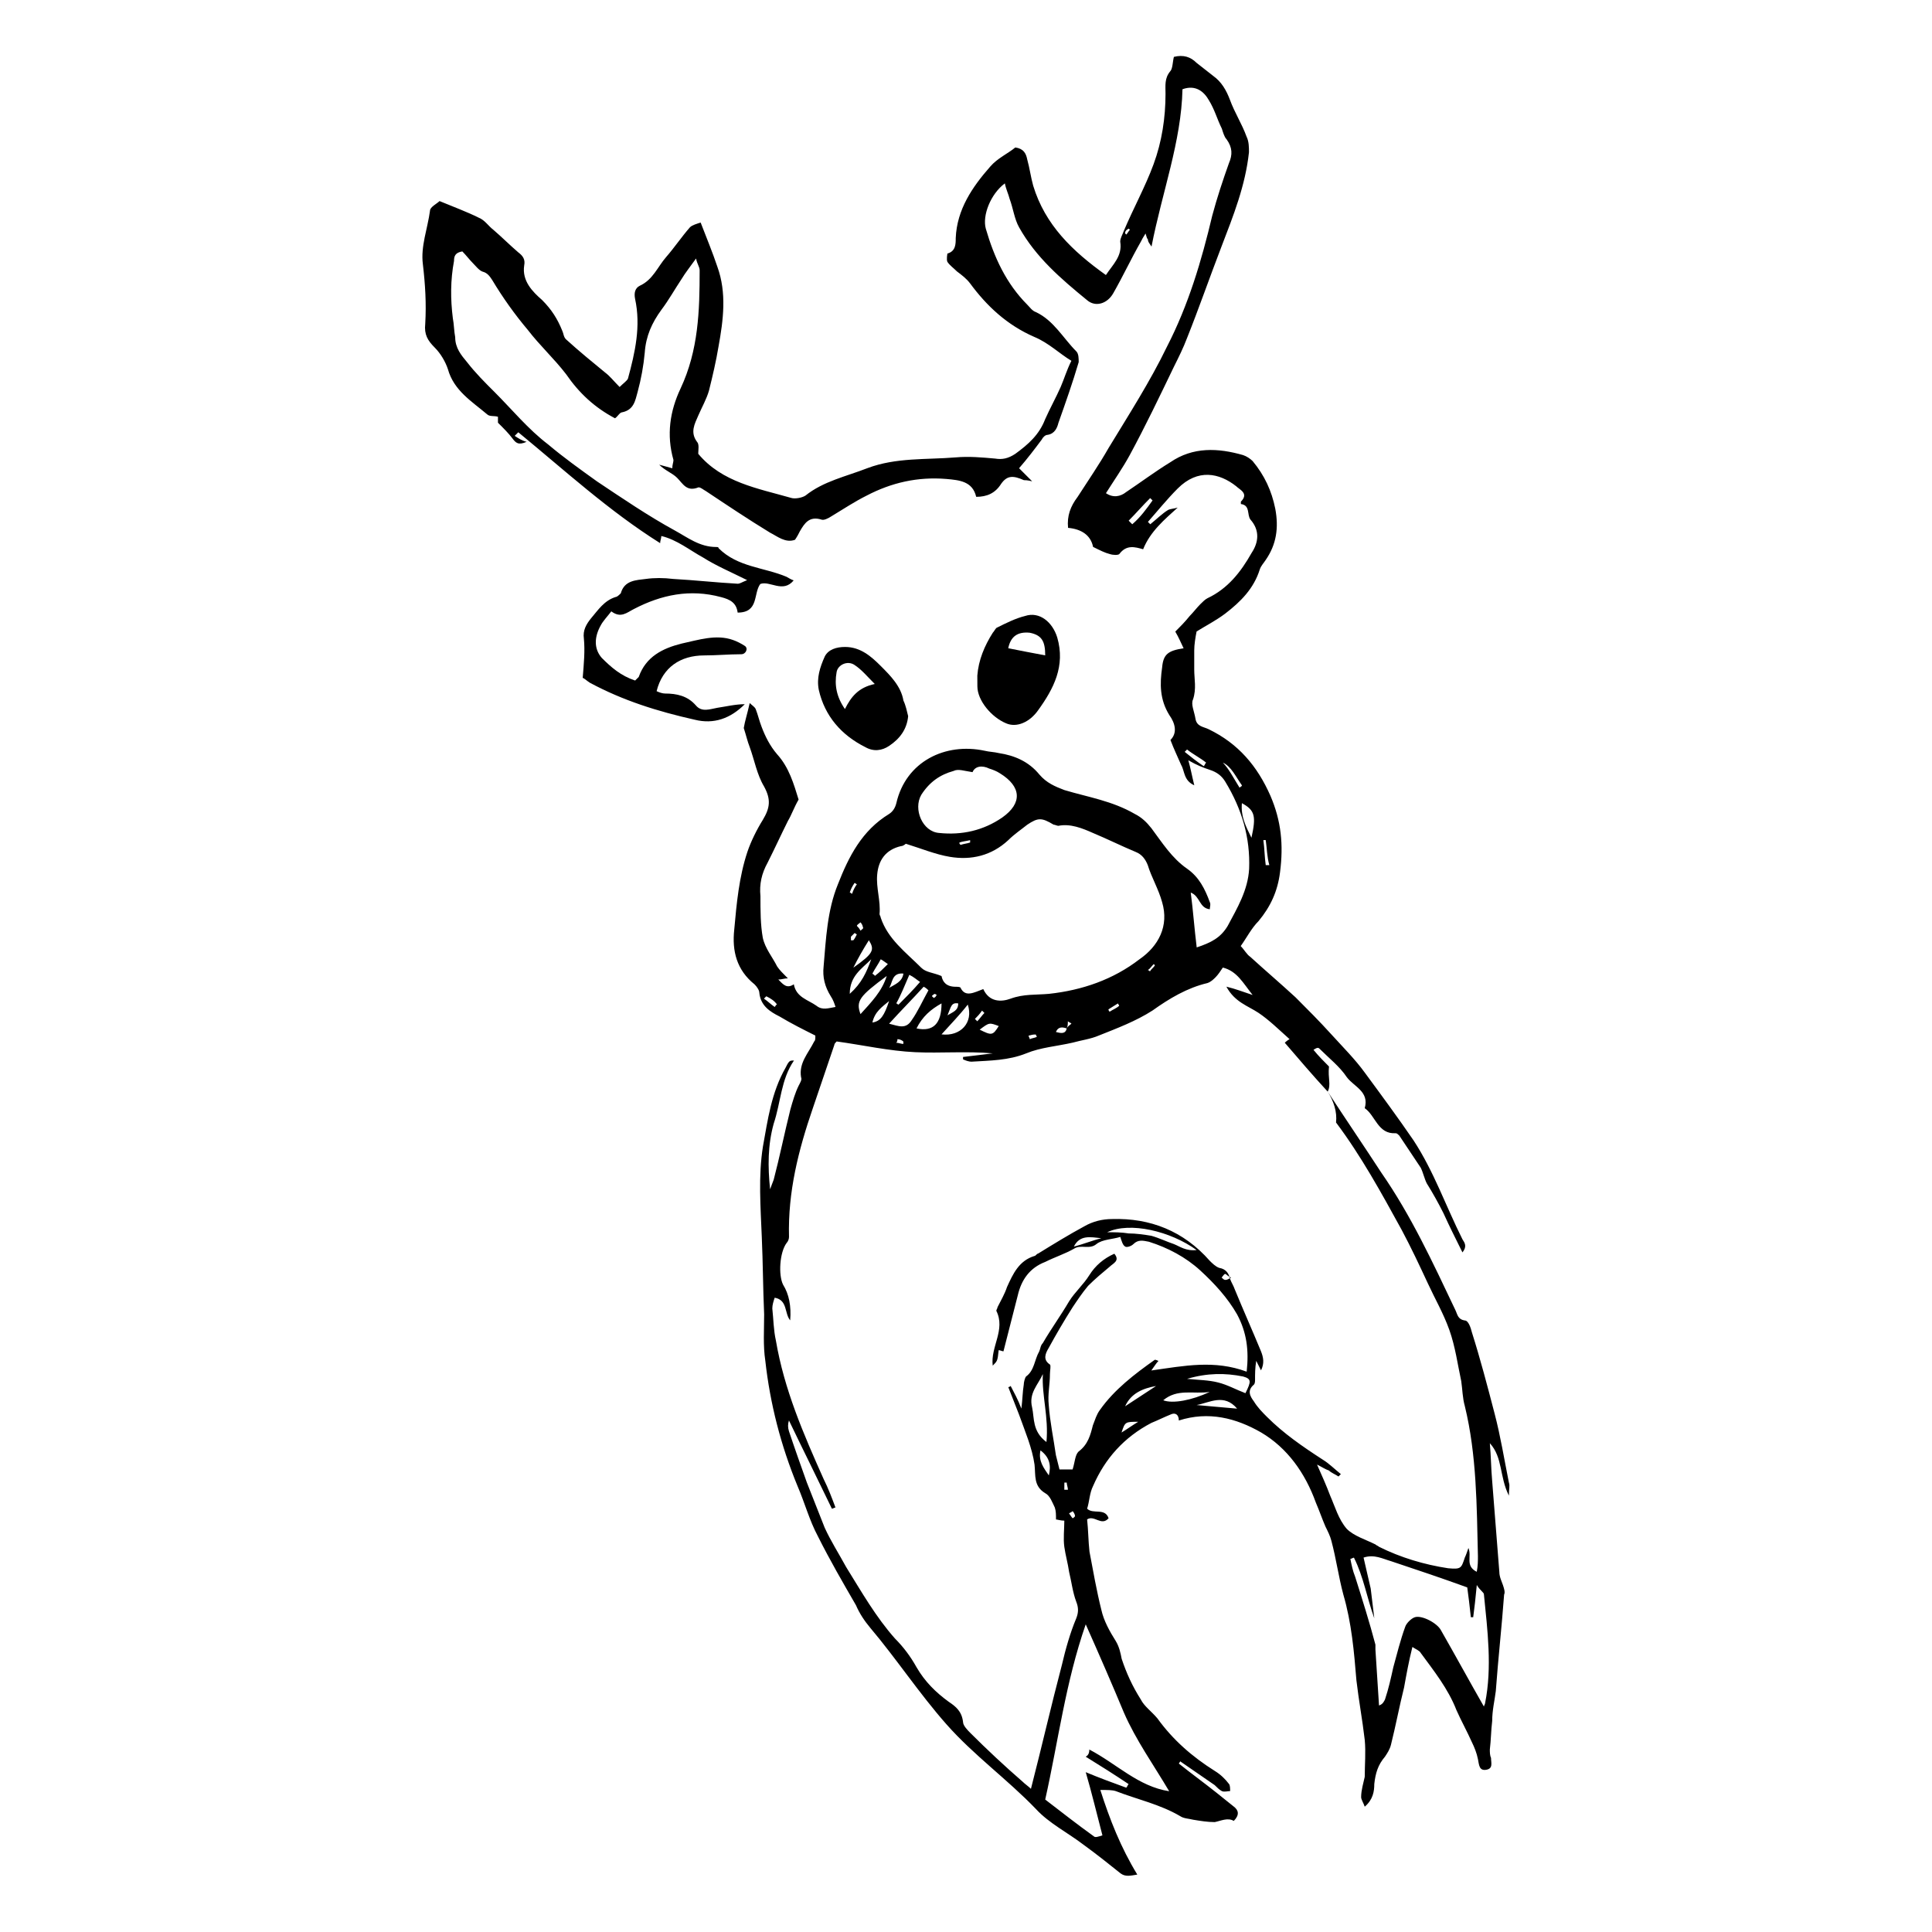 <?xml version="1.0" encoding="utf-8"?>
<!-- Generator: Adobe Illustrator 25.0.0, SVG Export Plug-In . SVG Version: 6.00 Build 0)  -->
<svg version="1.1" id="Layer_1" xmlns="http://www.w3.org/2000/svg" xmlns:xlink="http://www.w3.org/1999/xlink" x="0px" y="0px"
	 viewBox="0 0 360 360" style="enable-background:new 0 0 360 360;" xml:space="preserve">
<style type="text/css">
	.st0{fill-rule:evenodd;clip-rule:evenodd;}
	.st1{fill:none;}
</style>
<g>
	<path d="M247.4,203.41c3.33,5.11,6.66,9.99,9.99,15.1c5.55,8,9.55,16.66,13.77,25.54c0.44,0.89,0.44,1.78,1.78,2
		c0.67,0,1.11,1.33,1.33,2.22c1.55,4.89,2.89,9.99,4.22,15.1c1.11,4.22,1.78,8.44,2.67,12.88c0.22,0.67,0,1.11,0,2.44
		c-1.78-3.55-1.11-7.11-3.55-9.77c0.22,2.44,0.22,4.66,0.44,7.11c0.44,5.55,0.89,11.33,1.33,16.88c0,0.89,0.44,1.78,0.67,2.44
		c0.22,0.67,0.44,1.33,0.22,1.78c-0.44,6-1.11,11.99-1.55,17.99c-0.22,1.78-0.67,3.55-0.67,5.55c-0.22,1.78-0.22,3.55-0.44,5.33
		c0,0.44,0,1.11,0.22,1.55c0,0.89,0.44,2-0.89,2.22c-1.33,0.22-1.33-0.89-1.55-2s-0.67-2.22-1.11-3.11c-0.89-2-2-4-2.89-6
		c-1.55-4-4.22-7.33-6.66-10.66c-0.22-0.44-0.89-0.67-1.55-1.11c-0.67,2.67-1.11,5.11-1.55,7.55c-0.89,3.55-1.55,7.11-2.44,10.66
		c-0.22,0.89-0.67,1.55-1.11,2.22c-1.33,1.55-1.78,3.11-2,5.11c0,1.33-0.22,2.89-1.78,4.22c-0.22-0.67-0.67-1.33-0.67-1.78
		c0-1.33,0.44-2.67,0.67-3.78c0-2.22,0.22-4.66,0-6.89c-0.44-3.78-1.11-7.33-1.55-11.1c-0.44-5.33-0.89-10.66-2.44-15.99
		c-0.89-3.33-1.33-6.66-2.22-9.99c-0.22-0.89-0.67-1.78-1.11-2.67c-0.67-1.55-1.11-2.89-1.78-4.44c-2-5.55-5.33-10.22-10.22-13.1
		c-4.66-2.67-9.77-4-15.32-2.22c0-1.11-0.67-1.55-1.55-1.11c-1.11,0.44-2.44,1.11-3.55,1.55c-5.11,2.67-8.66,6.66-10.88,11.77
		c-0.67,1.33-0.67,2.89-1.11,4.22c1.11,1.11,3.33-0.22,4,1.78c-1.33,1.55-2.67-0.67-4,0.22c0.22,2,0.22,4,0.44,6
		c0.67,3.55,1.33,7.33,2.22,10.88c0.44,2,1.55,4,2.67,5.77c0.67,1.11,0.89,2.22,1.11,3.33c0.89,2.67,2,5.11,3.55,7.55
		c0.67,1.33,2,2.22,3.11,3.55c2.89,4,6.44,7.11,10.66,9.77c1.11,0.67,2,1.55,2.67,2.44c0.22,0.22,0.22,0.89,0.22,1.33
		c-0.44,0-1.11,0.22-1.55,0c-0.44-0.22-0.89-0.67-1.33-1.11c-2.22-1.55-4.22-2.89-6.44-4.44c0,0.22-0.22,0.22-0.22,0.44
		c2.22,1.78,4.66,3.55,6.89,5.33c1.11,0.89,2.22,1.78,3.33,2.67c0.89,0.67,1.11,1.55,0,2.67c-1.11-0.67-2.44,0-3.55,0.22
		c-1.33,0-2.67-0.22-4-0.44c-0.89-0.22-1.78-0.22-2.44-0.67c-3.78-2.22-8-3.11-11.99-4.66c-0.67-0.22-1.55-0.22-2.89-0.22
		c1.78,5.55,3.78,10.66,6.89,15.77c-1.33,0.22-2.22,0.44-3.11-0.22c-2.22-1.78-4.44-3.55-6.89-5.33c-2.89-2.22-6.44-4-8.88-6.66
		c-5.33-5.55-11.55-9.99-16.66-15.77s-9.33-12.22-14.21-17.99c-1.11-1.33-2-2.67-2.67-4.22c-2.44-4.22-4.89-8.44-7.11-12.88
		c-1.55-2.89-2.44-6.22-3.78-9.33c-3.11-7.55-5.11-15.32-6-23.32c-0.44-2.89-0.22-5.77-0.22-8.66c-0.22-4.89-0.22-9.55-0.44-14.44
		c-0.22-5.55-0.67-11.33,0.22-16.88c0.89-4.89,1.55-9.99,4.22-14.66c0.22-0.44,0.44-0.89,0.67-1.11c0.22-0.22,0.44-0.22,0.89-0.22
		c-2.44,3.55-2.44,7.77-3.78,11.77c-1.11,4-1.11,8-0.67,12.22c0.22-0.67,0.44-1.11,0.67-1.78c1.11-4.22,2-8.66,3.11-13.1
		c0.44-1.55,0.89-3.11,1.55-4.44c0.22-0.44,0.67-1.11,0.44-1.55c-0.44-2.67,1.33-4.44,2.44-6.66c0.22-0.22,0.22-0.44,0.22-1.11
		c-2.22-1.11-4.44-2.22-6.66-3.55c-1.78-0.89-3.55-2-3.78-4.44c0-0.44-0.44-1.11-0.89-1.55c-3.33-2.67-4.22-6.22-3.78-10.22
		c0.44-4.89,0.89-9.77,2.44-14.44c0.67-2,1.78-4.22,2.89-6c1.33-2.22,1.55-3.78,0.22-6.22c-1.33-2.22-1.78-4.89-2.67-7.33
		c-0.44-1.11-0.67-2.22-1.11-3.55c0.22-1.33,0.67-2.67,1.11-4.66c0.44,0.44,0.89,0.67,1.11,1.11c0.44,1.11,0.67,2.22,1.11,3.33
		c0.67,1.78,1.55,3.55,2.89,5.11c2.22,2.44,3.11,5.55,4,8.44c-0.89,1.55-1.33,2.89-2,4c-1.33,2.67-2.44,5.11-3.78,7.77
		c-1.11,2-1.55,4-1.33,6.22c0,2.67,0,5.33,0.44,7.77c0.44,2,1.78,3.55,2.67,5.33c0.44,0.67,1.11,1.33,2,2.22
		c-0.67,0-1.11,0.22-1.78,0.22c0.89,0.89,1.55,1.78,2.89,0.89c0.44,2.44,2.67,2.89,4.22,4c1.11,0.89,2.22,0.44,3.55,0.22
		c-0.22-0.67-0.44-1.33-0.89-2c-1.11-1.78-1.55-3.55-1.33-5.55c0.44-5.11,0.67-10.44,2.67-15.32c2-5.11,4.44-9.99,9.55-13.1
		c0.67-0.44,1.11-1.11,1.33-2c1.78-7.77,9.11-11.33,16.44-9.77c0.89,0.22,1.78,0.22,2.67,0.44c2.89,0.44,5.55,1.55,7.55,4
		c1.33,1.55,2.89,2.22,4.66,2.89c4.44,1.33,8.88,2,13.1,4.44c1.33,0.67,2.22,1.55,3.11,2.67c2,2.67,3.78,5.55,6.66,7.55
		c2.22,1.55,3.33,3.78,4.22,6.22c0.22,0.44,0,0.89,0,1.33c-2-0.22-1.78-2.44-3.55-3.11c0.44,3.33,0.67,6.66,1.11,10.22
		c2.67-0.89,4.44-1.78,5.77-4c1.78-3.33,3.78-6.66,4-10.66c0.22-5.77-1.33-11.1-4.44-16.21c-0.67-1.11-1.55-1.78-2.89-2.22
		c-1.33-0.44-2.44-0.89-4-1.78c0.44,1.55,0.67,2.89,1.11,4.66c-2-0.89-1.78-2.67-2.44-3.78c-0.67-1.55-1.33-2.89-2-4.66
		c1.33-1.33,0.89-3.11-0.22-4.66c-1.78-2.89-1.78-5.77-1.33-8.88c0.22-2.44,1.11-3.11,4-3.55c-0.44-0.89-0.89-2-1.55-3.11
		c0.89-0.89,1.78-1.78,2.67-2.89c0.67-0.67,1.33-1.55,2-2.22c0.44-0.44,0.89-0.89,1.33-1.11c3.78-1.78,6.22-4.89,8.22-8.44
		c1.33-2,1.55-4.22-0.22-6.22c-0.67-0.89,0-2.67-1.78-2.89v-0.44c1.55-1.55-0.22-2.22-0.89-2.89c-3.11-2.44-7.11-3.33-10.88,0.44
		c-2,2-3.78,4.22-5.55,6.22c0.22,0.22,0.22,0.22,0.44,0.44c1.11-0.89,2.22-2,3.33-2.67c0.44-0.22,1.11-0.22,1.78-0.44l0,0
		c-2.44,2.22-5.11,4.44-6.44,7.77c-1.55-0.44-3.11-0.89-4.44,0.89c-0.22,0.22-1.11,0.22-1.78,0c-0.89-0.22-1.78-0.67-3.11-1.33
		c-0.44-2.22-2.22-3.33-4.66-3.55c-0.22-2.22,0.44-4,1.78-5.77c2-3.11,4-6,5.77-9.11c3.78-6.22,7.77-12.44,10.88-18.88
		c4-7.77,6.44-15.99,8.44-24.43c0.89-3.33,2-6.66,3.11-9.77c0.67-1.55,0.67-2.89-0.44-4.44c-0.44-0.44-0.67-1.33-0.89-2
		c-0.89-1.78-1.33-3.55-2.44-5.33c-0.89-1.55-2.44-2.89-4.89-2c-0.22,9.77-3.78,19.1-5.77,29.32c-0.44-0.67-0.67-0.89-0.67-1.33
		c-0.22-0.22-0.22-0.44-0.44-1.11c-0.44,0.67-0.67,1.11-0.89,1.55c-1.78,3.11-3.33,6.44-5.11,9.55c-1.11,2-3.33,2.67-4.89,1.33
		c-4.89-4-9.55-8-12.66-13.55c-0.89-1.55-1.11-3.55-1.78-5.33c-0.22-0.89-0.67-1.78-0.89-2.89c-2.67,2-4.22,6-3.55,8.44
		c1.55,5.33,3.78,10.22,7.77,14.21c0.44,0.44,0.89,1.11,1.55,1.33c3.33,1.55,5.11,4.89,7.55,7.33c0.44,0.44,0.44,1.33,0.44,2
		c-1.11,3.78-2.44,7.55-3.78,11.33c-0.22,0.89-0.67,2-2,2.22c-0.44,0-0.89,0.44-1.11,0.89c-1.33,1.78-2.67,3.55-4.22,5.33
		c0.67,0.67,1.33,1.33,2.44,2.44c-0.89-0.22-1.33-0.22-1.55-0.22c-2-0.89-3.11-0.89-4.22,0.67c-1.11,1.78-2.67,2.44-4.66,2.44
		c-0.67-2.89-3.11-3.11-5.55-3.33c-5.33-0.44-10.22,0.67-14.88,3.11c-2.22,1.11-4.22,2.44-6.44,3.78c-0.67,0.44-1.55,0.89-2,0.67
		c-2.22-0.67-3.11,0.67-4,2.22c-0.22,0.44-0.44,0.89-0.89,1.55c-1.78,0.67-3.33-0.67-4.66-1.33c-4-2.44-8-5.11-11.99-7.77
		c-0.44-0.22-0.89-0.67-1.33-0.67c-2.22,0.89-2.89-0.67-4-1.78c-0.89-0.89-2.22-1.33-3.33-2.44c0.89,0.22,1.55,0.44,2.44,0.67
		c0-0.67,0.22-1.11,0.22-1.55c-1.33-4.66-0.67-9.11,1.33-13.33c3.33-7.11,3.55-14.44,3.55-21.99c0-0.67-0.44-1.11-0.67-2.22
		c-1.11,1.55-2,2.67-2.67,3.78c-1.33,2-2.44,4-3.78,5.77c-1.78,2.44-2.89,4.89-3.11,8c-0.22,2.44-0.67,4.89-1.33,7.33
		c-0.44,1.55-0.67,3.33-2.89,3.78c-0.44,0-0.89,0.89-1.33,1.11c-3.78-2-6.66-4.66-9.11-8.22c-2.22-2.89-4.89-5.33-7.11-8.22
		c-2.44-2.89-4.66-6-6.66-9.33c-0.44-0.67-0.89-1.33-1.78-1.55c-0.67-0.22-1.33-1.11-1.78-1.55c-0.67-0.67-1.33-1.55-2-2.22
		c-1.33,0.22-1.55,0.89-1.55,1.78c-0.67,3.55-0.67,7.11-0.22,10.66c0.22,1.11,0.22,2.44,0.44,3.55c0,2,1.11,3.33,2.22,4.66
		c1.55,2,3.33,3.78,5.11,5.55c3.33,3.33,6.22,6.89,9.99,9.77c2.89,2.44,6,4.66,9.11,6.89c4.66,3.11,9.55,6.44,14.44,9.11
		c2.44,1.33,4.66,3.11,7.77,3.11c0.22,0,0.44,0,0.44,0.22c3.55,3.55,8.44,3.55,12.66,5.33c0.44,0.22,0.67,0.44,1.33,0.67
		c-2,2.44-4.44,0-6.22,0.67c-1.33,1.78-0.22,5.33-4.22,5.33c-0.22-1.78-1.33-2.44-3.11-2.89c-5.77-1.55-11.1-0.44-16.21,2.22
		c-1.33,0.67-2.44,1.78-4.22,0.44c-0.67,0.89-1.55,1.78-2,2.67c-1.11,2-1.33,4.22,0.22,6c1.78,1.78,3.55,3.33,6.22,4.22
		c0.22-0.22,0.44-0.44,0.67-0.67c1.33-3.78,4.44-5.33,8-6.22c3.11-0.67,6.44-1.78,9.55-0.67c0.67,0.22,1.55,0.67,2.22,1.11
		c0.67,0.44,0.22,1.55-0.67,1.55c-2.22,0-4.66,0.22-6.89,0.22c-4.44,0-7.77,2.22-8.88,6.66c0.44,0.22,1.11,0.44,1.55,0.44
		c2.22,0,4.22,0.44,5.77,2.22c1.11,1.33,2.67,0.67,4,0.44c1.55-0.22,3.33-0.67,5.11-0.67c-2.67,2.67-5.77,3.78-9.33,2.89
		c-6.89-1.55-13.33-3.55-19.54-6.89c-0.67-0.44-1.11-0.89-1.33-0.89c0.22-2.67,0.44-5.11,0.22-7.33c-0.22-1.55,0.44-2.67,1.33-3.78
		c1.33-1.55,2.44-3.33,4.66-4c0.22,0,0.67-0.44,0.89-0.67c0.67-2.44,2.89-2.44,4.66-2.67c1.55-0.22,3.33-0.22,5.11,0
		c4,0.22,8,0.67,11.99,0.89c0.44,0,0.67-0.22,1.78-0.67c-3.11-1.55-5.77-2.67-8.22-4.22c-2.44-1.33-4.89-3.33-7.77-4
		c0,0.44-0.22,0.89-0.22,1.33c-9.55-6-17.77-13.55-26.43-20.66c-0.22,0.22-0.44,0.44-0.67,0.67c0.67,0.44,1.33,0.89,2.22,1.11
		c-1.55,0.67-2,0.22-2.67-0.67c-0.67-0.89-1.55-1.78-2.67-2.89c0,0,0-0.44,0-1.11c-0.67-0.22-1.55,0-2-0.44
		c-2.89-2.44-6.22-4.44-7.33-8.44c-0.44-1.33-1.33-2.89-2.44-4c-1.33-1.33-2-2.44-1.78-4.44c0.22-3.78,0-7.33-0.44-11.1
		c-0.44-3.33,0.89-6.66,1.33-9.99c0-0.67,1.33-1.33,1.78-1.78c2.67,1.11,5.11,2,7.33,3.11c1.11,0.44,1.78,1.55,2.67,2.22
		c1.55,1.33,3.11,2.89,4.66,4.22c0.89,0.67,1.33,1.33,1.11,2.44c-0.44,2.89,1.55,4.89,3.33,6.44c1.78,1.78,2.89,3.55,3.78,5.77
		c0.22,0.44,0.22,1.11,0.67,1.55c2.44,2.22,4.89,4.22,7.33,6.22c0.89,0.67,1.55,1.55,2.67,2.67c0.67-0.67,1.33-1.11,1.55-1.55
		c1.33-4.89,2.44-9.77,1.33-14.88c-0.22-1.11,0-2,0.89-2.44c2.44-1.11,3.33-3.55,4.89-5.33c1.55-1.78,2.89-3.78,4.44-5.55
		c0.44-0.44,1.33-0.67,2-0.89c1.11,2.89,2.22,5.55,3.11,8.22c1.78,4.89,1.11,9.99,0.22,14.88c-0.44,2.67-1.11,5.55-1.78,8.22
		c-0.44,1.55-1.33,3.11-2,4.66c-0.67,1.55-1.55,3.11-0.22,4.89c0.44,0.44,0.22,1.55,0.22,2.22c4.44,5.33,11.1,6.44,17.32,8.22
		c0.67,0.22,2,0,2.67-0.44c3.33-2.67,7.55-3.55,11.55-5.11c5.33-2,10.88-1.55,16.44-2c2.44-0.22,4.89,0,7.33,0.22
		c1.33,0.22,2.44,0,3.78-0.89c2.44-1.78,4.44-3.55,5.55-6.44c0.89-2,2-4,2.89-6c0.67-1.55,1.11-3.11,2-4.89
		c-2.22-1.33-4.22-3.33-6.89-4.44c-5.11-2.22-8.88-5.77-11.99-9.99c-0.67-0.89-1.55-1.55-2.44-2.22c-0.67-0.67-1.33-1.11-1.78-1.78
		c-0.22-0.44,0-1.55,0-1.55c1.55-0.44,1.55-1.78,1.55-2.89c0.22-5.33,3.11-9.55,6.44-13.33c1.33-1.55,3.33-2.44,4.66-3.55
		c1.55,0.22,2,1.11,2.22,2.22c0.44,1.55,0.67,3.33,1.11,4.89c2.22,7.33,7.33,12.22,13.55,16.66c1.33-2,3.11-3.55,2.67-6.22
		c0-0.67,0.44-1.33,0.67-2c1.78-4.22,4-8.22,5.55-12.44s2.22-8.66,2.22-13.1c0-1.55-0.22-2.89,0.89-4.22
		c0.44-0.44,0.44-1.78,0.67-2.67c1.78-0.44,3.11,0,4.22,1.11c1.11,0.89,2,1.55,3.11,2.44c1.55,1.11,2.44,2.67,3.11,4.44
		c0.89,2.44,2.22,4.44,3.11,6.89c0.44,0.89,0.44,2,0.44,2.89c-0.67,6.22-2.89,11.77-5.11,17.55c-2.22,5.77-4.22,11.55-6.44,17.1
		c-0.67,1.78-1.55,3.55-2.44,5.33c-2.67,5.55-5.33,11.1-8.22,16.44c-1.33,2.44-2.89,4.66-4.44,7.11c1.33,0.89,2.67,0.67,3.78-0.22
		c2.67-1.78,5.33-3.78,8.22-5.55c4.22-2.89,8.88-2.67,13.55-1.33c0.67,0.22,1.33,0.67,1.78,1.11c2.22,2.67,3.55,5.55,4.22,8.88
		c0.67,3.55,0.22,6.66-1.78,9.55c-0.44,0.67-0.89,1.11-1.11,1.78c-1.11,3.55-3.55,6-6.44,8.22c-1.78,1.33-3.55,2.22-5.33,3.33
		c-0.22,1.11-0.44,2.44-0.44,3.55s0,2.44,0,3.55c0,1.78,0.44,3.55-0.22,5.55c-0.44,0.89,0.22,2.22,0.44,3.55
		c0.22,1.55,1.55,1.55,2.44,2c5.55,2.67,9.11,6.89,11.55,12.44c2,4.66,2.44,9.11,1.78,14.21c-0.44,3.55-1.78,6.44-4,9.11
		c-1.33,1.33-2.22,3.11-3.33,4.66c0.67,0.67,1.11,1.55,1.78,2c2.67,2.44,5.55,4.89,8.44,7.55c2.22,2.22,4.44,4.44,6.66,6.89
		c2.22,2.44,4.44,4.66,6.22,7.11c3.11,4.22,6.22,8.44,9.11,12.66c3.78,5.77,6,12.22,9.11,18.43c0.44,0.67,0.89,1.33,0,2.44
		c-1.33-2.67-2.44-4.89-3.55-7.33c-0.89-1.78-2-3.78-3.11-5.55c-0.44-0.89-0.67-2-1.11-2.89c-1.33-2-2.67-4-4-6
		c-0.22-0.22-0.44-0.44-0.67-0.44c-3.33,0.22-3.78-3.33-5.77-4.66c0.89-3.11-2-4-3.33-5.77c-1.33-2-3.33-3.55-5.11-5.33
		c-0.22-0.22-0.44-0.22-1.11,0.22c0.89,1.11,2,2.22,2.89,3.11C247.4,200.96,248.07,202.07,247.4,203.41c-2.67-2.89-5.33-6-8-9.11
		c0,0,0.44-0.44,0.89-0.67c-2-1.78-3.78-3.55-5.77-4.89c-2-1.33-4.44-2-6-4.89c1.78,0.44,2.89,0.89,4.89,1.55
		c-1.78-2.22-2.89-4.44-5.55-5.11c-0.44,0.67-0.89,1.33-1.33,1.78c-0.44,0.44-0.89,0.89-1.55,1.11c-3.78,0.89-7.11,2.89-10.22,5.11
		c-3.11,2-6.66,3.33-9.99,4.66c-1.55,0.67-3.33,0.89-4.89,1.33c-2.89,0.67-6,0.89-8.66,2c-3.33,1.33-6.66,1.33-10.22,1.55
		c-0.44,0-1.11-0.22-1.55-0.44c0-0.22,0-0.22,0-0.44c1.78-0.22,3.78-0.44,5.55-0.67c-4.89-0.44-9.77,0-14.44-0.22
		c-4.89-0.22-9.77-1.33-14.66-2c-0.22,0.22-0.44,0.44-0.44,0.67c-1.33,4-2.67,7.77-4,11.77c-2.67,7.77-4.66,15.55-4.44,23.99
		c0,0.44-0.22,0.89-0.44,1.11c-1.33,1.78-1.55,6-0.67,7.77c1.11,1.78,1.55,4,1.33,6.66c-1.11-1.33-0.44-3.78-2.89-4.22
		c-0.22,0.67-0.44,1.33-0.44,2c0.22,2,0.22,4,0.67,6c1.55,9.11,5.11,17.32,8.88,25.76c0.89,1.78,1.55,3.55,2.22,5.33
		c-0.22,0-0.44,0.22-0.67,0.22c-2.67-5.55-5.33-10.88-8-16.44c-0.22,0.67-0.22,1.33,0,2c1.11,3.33,2.22,6.44,3.33,9.55
		c1.11,2.89,2.22,5.55,3.33,8.44c1.11,2.44,2.67,4.89,4,7.33c2.89,4.66,5.55,9.33,9.11,13.33c1.55,1.55,2.89,3.33,4,5.33
		c1.55,2.67,3.55,4.66,6,6.44c1.33,0.89,2.44,1.78,2.67,3.78c0,0.67,0.89,1.55,1.33,2c3.11,3.11,6.44,6.22,9.77,9.11
		c0.44,0.44,1.11,0.89,1.55,1.33c2-7.77,3.78-15.55,5.77-23.1c0.67-2.89,1.55-6,2.67-8.66c0.44-1.11,0.44-2,0-3.11
		c-0.67-1.78-0.89-3.78-1.33-5.55c-0.22-1.55-0.67-3.11-0.89-4.66c-0.22-1.55,0-3.33,0-4.89c-0.67,0-1.33-0.22-1.55-0.22
		c0-0.89,0-1.55-0.22-2.22c-0.44-0.89-0.89-2.22-1.78-2.67c-2.22-1.33-1.78-3.33-2-5.33c-0.44-3.11-1.78-6.22-2.89-9.33
		c-0.67-1.78-1.33-3.33-2-5.11c0.22,0,0.44-0.22,0.44-0.22c0.67,1.33,1.33,2.44,2,4.22c0.22-1.78,0.22-3.11,0.44-4.44
		c0-0.44,0.22-1.33,0.44-1.55c1.55-1.11,1.55-3.11,2.44-4.66c0.22-0.44,0.22-1.11,0.67-1.55c1.55-2.67,3.33-5.11,4.89-7.77
		c1.11-1.78,2.67-3.11,3.78-4.89c1.11-1.78,2.67-3.11,4.66-4c1.11,1.33-0.22,1.78-0.89,2.44c-1.33,1.11-2.67,2.22-4,3.55
		c-1.11,1.33-2,2.67-2.89,4c-1.55,2.44-3.11,5.11-4.44,7.55c-0.67,1.11-1.11,2.22,0.22,3.11c0.22,0.22,0,1.11,0,1.78
		c0,2-0.44,3.78-0.22,5.77c0.22,3.11,0.89,6.22,1.33,9.33c0.22,0.89,0.44,1.78,0.67,2.67c1.11,0,1.78,0,2.44,0
		c0.44-1.33,0.44-2.67,1.11-3.33c1.78-1.33,2.22-3.11,2.67-4.89c0.44-1.11,0.67-2,1.33-2.89c2.67-3.78,6.44-6.66,10.22-9.33
		c0,0,0.22,0,0.67,0.22c-0.44,0.44-0.67,0.89-1.33,1.78c6.22-0.89,11.77-2,17.77,0.22c0.44-4,0-7.33-1.78-10.66
		c-1.78-3.11-4.22-5.77-6.89-8.22c-2.67-2.44-6-4.22-9.55-5.33c-1.11-0.22-2-0.44-2.89,0.44c-0.44,0.44-1.33,0.67-1.55,0.44
		c-0.44-0.22-0.67-1.11-0.89-1.78c-1.33,0.44-3.33,0.44-4.44,1.33c-1.33,1.11-2.89,0-4.22,0.89c-1.55,0.89-3.55,1.55-5.33,2.44
		c-2.89,1.11-4.44,3.33-5.11,6.22c-0.89,3.55-1.78,6.89-2.67,10.44c-0.22,0-0.67-0.22-0.89-0.22c-0.22,2-0.22,2-1.11,2.89
		c-0.44-3.55,2.44-6.66,0.67-10.22c0-0.22,0.22-0.44,0.22-0.67c0.67-1.33,1.33-2.44,1.78-3.78c1.11-2.44,2.22-4.89,5.11-5.77
		c0.22,0,0.44-0.44,0.67-0.44c2.89-1.78,5.77-3.55,8.66-5.11c1.55-0.89,3.33-1.33,5.11-1.33c7.11-0.22,13.33,2.22,18.21,7.77
		c0.44,0.44,1.11,1.11,1.78,1.33c1.33,0.22,1.78,1.11,2,2c0.22,0.67,0.67,1.33,0.89,2c1.55,3.78,3.33,7.77,4.89,11.55
		c0.44,1.11,0.67,2.22,0,3.55c-0.44-0.89-0.67-1.33-0.89-1.78c-0.22,1.33-0.22,2.44-0.22,3.55c0,0.22,0,0.67-0.22,0.89
		c-1.33,1.11-0.67,2.22,0,3.11c0.67,1.11,1.55,2,2.44,2.89c3.11,3.11,6.66,5.55,10.44,8c1.11,0.67,2.22,1.78,3.33,2.67
		c-0.22,0.22-0.22,0.22-0.44,0.44c-0.67-0.44-1.33-0.67-1.78-1.11c-0.67-0.22-1.33-0.67-2.22-1.11c0.89,2,1.78,4,2.44,5.77
		c0.89,2,1.55,4.44,3.11,6.22c1.33,1.33,3.55,2,5.33,2.89c0.22,0.22,0.44,0.22,0.67,0.44c4,2,8.44,3.33,12.88,4
		c2.44,0.22,2.44,0,3.11-2c0.22-0.44,0.44-1.11,0.67-1.78c0.67,1.55-0.67,3.33,1.55,4.44c0.22-1.11,0.22-2,0.22-2.89
		c-0.22-9.33-0.22-18.88-2.44-27.98c-0.44-1.55-0.44-3.11-0.67-4.66c-0.67-3.11-1.11-6.44-2.22-9.55c-1.11-3.11-2.67-5.77-4-8.66
		c-1.55-3.33-3.11-6.66-4.89-9.99c-3.78-6.89-7.55-13.77-12.22-19.99C249.18,207.18,248.51,205.18,247.4,203.41z M198.76,191.63
		c-0.67-0.22-1.55-0.44-2,0.67C197.65,192.52,198.54,192.74,198.76,191.63c0.22-0.44,0.67-0.67,0.89-0.89
		c-0.22-0.22-0.44-0.22-0.67-0.44C198.98,190.75,198.98,191.19,198.76,191.63z M183.22,184.3c1.11,2.44,3.33,2.44,5.11,1.78
		c2.44-0.89,4.66-0.67,7.11-0.89c6.22-0.67,11.99-2.67,16.88-6.44c3.55-2.44,5.55-6.22,4.22-10.66c-0.67-2.44-2-4.66-2.67-6.89
		c-0.44-1.11-1.11-2-2.22-2.44c-2.67-1.11-5.33-2.44-8-3.55c-2-0.89-4.22-1.78-6.44-1.33c-0.22,0-0.67-0.22-0.89-0.22
		c-2.22-1.33-2.89-1.33-4.89,0c-1.11,0.89-2.44,1.78-3.55,2.89c-3.11,2.89-6.89,3.78-10.88,3.11c-2.67-0.44-5.33-1.55-8.22-2.44
		c0,0-0.44,0.44-0.89,0.44c-2.89,0.67-4.22,2.67-4.44,5.33c-0.22,2.44,0.67,4.89,0.44,7.33c0,0.22,0.22,0.44,0.22,0.67
		c1.33,4,4.66,6.44,7.55,9.33c0.89,0.89,2.22,0.89,3.78,1.55c0.22,1.11,0.89,2,2.67,2c0.22,0,0.89,0,0.89,0.22
		C179.88,185.86,181.44,184.97,183.22,184.3z M202.98,326c5.11,2.67,9.11,6.88,14.88,7.77c-2.89-4.89-6.22-9.55-8.44-14.66
		c-2.22-5.33-4.44-10.44-7.11-16.44c-3.78,10.88-5.11,21.77-7.55,32.65c2.89,2.22,6,4.66,9.11,6.89c0.22,0.22,0.89,0,1.55-0.22
		c-1.11-4.22-2-8-3.11-11.77c2.67,1.11,5.11,2,7.55,2.89c0.22-0.22,0.22-0.44,0.44-0.67c-2.67-1.78-5.11-3.33-8-5.11
		C202.76,327.11,202.98,326.67,202.98,326z M252.29,290.25c-0.22,0-0.44,0.22-0.67,0.22c0.22,1.11,0.44,2.22,0.89,3.33
		c1.33,4.22,2.67,8.44,3.78,12.66c0,0.22,0,0.44,0,0.89c0.22,3.55,0.44,6.89,0.67,10.44c0.67-0.22,0.89-0.67,1.11-1.11
		c0.67-2,1.11-4,1.55-6c0.67-2.44,1.33-5.11,2.22-7.55c0.22-0.67,1.11-1.55,1.78-1.78c1.33-0.44,4.22,1.11,4.89,2.44
		c2.67,4.66,5.33,9.55,8,14.21c0-0.22,0.22-0.44,0.22-0.67c1.33-6.66,0.44-13.55-0.22-20.21c0-0.44-0.67-0.67-1.33-1.78
		c-0.22,2.44-0.44,4.22-0.67,6c-0.22,0-0.22,0-0.44,0c-0.22-2-0.44-4-0.67-5.55c-4.89-1.78-9.55-3.33-14.21-4.89
		c-1.55-0.44-3.11-1.33-5.11-0.67c0.44,2,0.89,3.78,1.33,5.77c0.22,1.78,0.44,3.55,0.67,5.55
		C254.73,297.8,254.07,293.8,252.29,290.25z M181.22,143.88c-1.55-0.22-2.67-0.67-3.55-0.22c-2.44,0.67-4.44,2-6,4.44
		c-1.55,2.67,0.22,6.89,3.33,7.11c4.22,0.44,8.22-0.44,11.77-2.89c3.78-2.67,3.55-5.77-0.44-8.22c-0.67-0.44-1.33-0.67-2-0.89
		C182.99,142.55,181.66,142.77,181.22,143.88z M194.32,256.04c-0.89,2-2.67,3.55-2,6.22c0.44,2,0,4.44,2.67,6.44
		C195.43,264.04,194.1,260.04,194.32,256.04z M221.19,256.93c2.22,0.22,4,0.22,5.77,0.67c1.78,0.44,3.33,1.33,5.11,2
		c1.11-2.22,1.11-2.67-0.44-3.11C228.3,255.82,224.97,255.82,221.19,256.93z M173,184.53c-0.22-0.22-0.44-0.44-0.89-0.67
		c-2,2.22-4.22,4.44-6.44,6.89c1.78,0.44,3.11,1.11,4.22-0.67C171,188.52,171.89,186.53,173,184.53z M206.31,229.61
		c1.33,0,2.67,0,4,0.22c1.33,0,2.89,0.22,4.22,0.44c1.55,0.44,2.89,1.11,4.22,1.55c1.11,0.44,2.22,1.33,4.22,1.11
		C218.09,229.39,210.53,227.61,206.31,229.61z M175.44,192.74c3.55,0.44,6-2.22,4.89-5.55
		C178.77,189.19,177.22,190.75,175.44,192.74z M170.78,191.63c3.11,0.67,4.66-0.89,4.66-4.66
		C173.44,188.08,171.89,189.41,170.78,191.63z M160.34,188.97c2-2.22,4-4.22,4.89-7.11C160.12,185.64,159.45,186.53,160.34,188.97z
		 M225.41,259.37c-3.11,0.44-6-0.67-8.66,1.55C218.53,261.6,222.08,260.93,225.41,259.37z M167,186.97c0.22,0,0.22,0.22,0.44,0.22
		c1.33-1.33,2.67-2.67,4-4.22c-0.67-0.44-1.11-0.89-2-1.33C168.56,183.64,167.89,185.42,167,186.97z M233.19,156.1
		c0.89-4,0.67-5.11-1.78-6.44C231.19,152.1,232.08,153.88,233.19,156.1z M230.52,262.48c-2.44-2.89-5.11-1.11-7.55-0.67
		C225.64,262.04,228.08,262.26,230.52,262.48z M162.34,178.75c-1.78,1.78-4,3.11-4,6.44C160.56,183.19,161.45,181.2,162.34,178.75z
		 M159.01,180.31c3.78-2.67,4-3.33,2.89-5.11C160.78,176.98,159.9,178.53,159.01,180.31z M215.42,258.26
		c-2.44,0.44-4.66,1.33-5.77,3.78C211.64,260.71,213.42,259.6,215.42,258.26z M182.55,191.86c2.22,1.11,2.44,1.11,3.55-0.67
		C184.33,190.52,184.33,190.52,182.55,191.86z M210.31,97.02c0.22,0.22,0.44,0.44,0.67,0.67c1.55-1.33,2.67-2.89,3.78-4.44
		c-0.22-0.22-0.22-0.22-0.44-0.44C212.98,94.13,211.64,95.69,210.31,97.02z M165.67,186.53c-1.33,1.11-2.67,2-3.11,4
		C164.12,190.3,164.78,189.19,165.67,186.53z M195.43,274.92c0.44-1.78,0.22-3.33-1.55-4.66
		C193.43,272.26,194.54,273.59,195.43,274.92z M230.97,146.77c0.22-0.22,0.44-0.22,0.44-0.44c-1.11-1.55-2-3.55-3.55-4.22
		C228.97,143.22,229.86,144.99,230.97,146.77z M200.1,232.28c1.78-0.44,3.33-1.11,5.11-1.55C203.2,230.5,201.21,230.06,200.1,232.28
		z M224.3,142.77c0.22-0.22,0.22-0.44,0.44-0.67c-1.11-0.89-2.44-1.55-3.55-2.44c-0.22,0.22-0.22,0.22-0.44,0.44
		C221.86,141,222.97,141.88,224.3,142.77z M162.56,181.42c0.22,0.22,0.44,0.22,0.44,0.44c0.89-0.67,1.55-1.33,2.44-2.22
		c-0.67-0.44-0.89-0.67-1.33-0.89C163.67,179.64,163,180.53,162.56,181.42z M165.67,184.08c1.11-0.67,2.44-1.11,2.67-2.67
		C166.11,181.2,166.34,183.19,165.67,184.08z M235.85,156.54c-0.22,0-0.44,0-0.44,0c0.22,1.55,0.22,3.11,0.44,4.66
		c0.22,0,0.44,0,0.67,0C236.08,159.65,236.08,158.1,235.85,156.54z M212.09,264.93c-2.44,0-2.44,0-3.11,2
		C210.09,266.26,210.98,265.59,212.09,264.93z M176.55,189.19c1.11-0.67,2-0.89,2-2.22C177.22,186.75,177.22,187.64,176.55,189.19z
		 M142.79,185.64c-0.22,0.22-0.22,0.22-0.44,0.44c0.67,0.44,1.33,1.11,2,1.55c0.22-0.22,0.22-0.44,0.44-0.44
		C144.35,186.53,143.68,186.08,142.79,185.64z M229.41,238.05c-0.67-0.22-0.89-0.67-1.11-0.67s-0.44,0.44-0.67,0.67
		c0.22,0.22,0.44,0.44,0.67,0.44C228.75,238.5,228.97,238.27,229.41,238.05z M181.66,189.86c0.22,0.22,0.22,0.22,0.44,0.44
		c0.44-0.44,0.89-1.11,1.33-1.55c-0.22-0.22-0.22-0.22-0.44-0.44C182.55,188.97,182.11,189.41,181.66,189.86z M178.77,156.99
		c0,0.22,0,0.22,0.22,0.44c0.67-0.22,1.11-0.22,1.78-0.44c0-0.22,0-0.22,0-0.44C179.88,156.76,179.44,156.76,178.77,156.99z
		 M206.54,188.08c0,0.22,0.22,0.44,0.22,0.44c0.67-0.44,1.33-0.67,1.78-1.11c0-0.22-0.22-0.22-0.22-0.44
		C207.65,187.41,207.2,187.64,206.54,188.08z M167.22,193.63c0,0.22,0,0.44-0.22,0.67c0.44,0,0.89,0.22,1.33,0.22
		c0-0.22,0-0.22,0-0.44C168.11,193.86,167.67,193.63,167.22,193.63z M160.34,173.42c0.22-0.22,0.67-0.44,0.44-0.67
		c0-0.22-0.22-0.67-0.44-0.89c-0.22,0.22-0.67,0.44-0.67,0.67C159.9,172.76,160.12,172.98,160.34,173.42z M158.34,166.31
		c0.22,0,0.22,0.22,0.44,0.22c0.22-0.67,0.44-1.11,0.89-1.78c-0.22,0-0.22-0.22-0.44-0.22C158.78,165.2,158.56,165.65,158.34,166.31
		z M159.67,174.09c-0.22,0-0.22-0.22-0.44-0.22c-0.22,0.22-0.44,0.44-0.67,0.67c0,0.22,0,0.44,0,0.67c0.22,0,0.22,0,0.44,0
		C159.23,174.98,159.45,174.53,159.67,174.09z M198.32,277.59c0.22,0,0.44,0,0.67,0c0-0.44-0.22-0.89-0.22-1.33
		c-0.22,0-0.44,0-0.44,0C198.32,276.7,198.32,277.14,198.32,277.59z M199.87,281.58c-0.22,0.22-0.44,0.22-0.67,0.44
		c0.22,0.22,0.44,0.67,0.67,0.89c0,0,0.44-0.22,0.44-0.44C200.32,282.25,200.1,281.81,199.87,281.58z M191.66,192.97
		c0,0.22,0.22,0.44,0.22,0.67c0.44-0.22,0.89-0.22,1.33-0.44l-0.22-0.44C192.32,192.74,191.88,192.97,191.66,192.97z M209.65,43.49
		l0.22,0.22c0.22-0.22,0.44-0.67,0.67-0.89l-0.22-0.22C209.87,42.83,209.65,43.05,209.65,43.49z M174.55,185.42
		c-0.22-0.22-0.44-0.22-0.44-0.22c-0.22,0.22-0.44,0.22-0.44,0.44c0.22,0.22,0.44,0.44,0.44,0.22
		C174.33,185.86,174.33,185.64,174.55,185.42z M213.87,180.75c0.22,0,0.22,0.22,0.44,0.22c0.22-0.44,0.67-0.67,0.89-1.11l-0.22-0.22
		C214.53,180.08,214.31,180.53,213.87,180.75z"/>
	<path d="M182.11,125.89c0.22-2.89,1.33-5.55,2.89-8c0.22-0.22,0.44-0.67,0.67-0.89c1.78-0.89,3.55-1.78,5.33-2.22
		c2.67-0.89,5.11,1.11,6,4c1.55,5.33-0.67,9.55-3.55,13.55c-1.55,2.22-4,3.33-6,2.44c-2.67-1.11-5.33-4.22-5.33-6.89
		C182.11,127,182.11,126.56,182.11,125.89z M194.76,122.12c0-2.67-0.67-3.78-2.89-4.22c-2.22-0.22-3.55,0.67-4,2.89
		C190.1,121.23,192.32,121.67,194.76,122.12z"/>
	<path d="M169.22,133.44c-0.22,2.44-1.55,4.22-3.55,5.55c-1.33,0.89-2.89,1.11-4.44,0.22c-4.44-2.22-7.55-5.77-8.66-10.66
		c-0.44-2.22,0.22-4.22,1.11-6.22c0.67-1.33,2.22-1.78,3.78-1.78c2.89,0,4.89,1.78,6.66,3.55c1.78,1.78,3.78,3.78,4.22,6.44
		C168.78,131.45,169,132.56,169.22,133.44z M163,127.45c-1.55-1.55-2.44-2.67-3.78-3.55c-1.33-0.89-3.11,0-3.33,1.33
		c-0.44,2.44,0,4.66,1.55,6.89C158.56,129.89,159.9,128.11,163,127.45z"/>
</g>
</svg>
